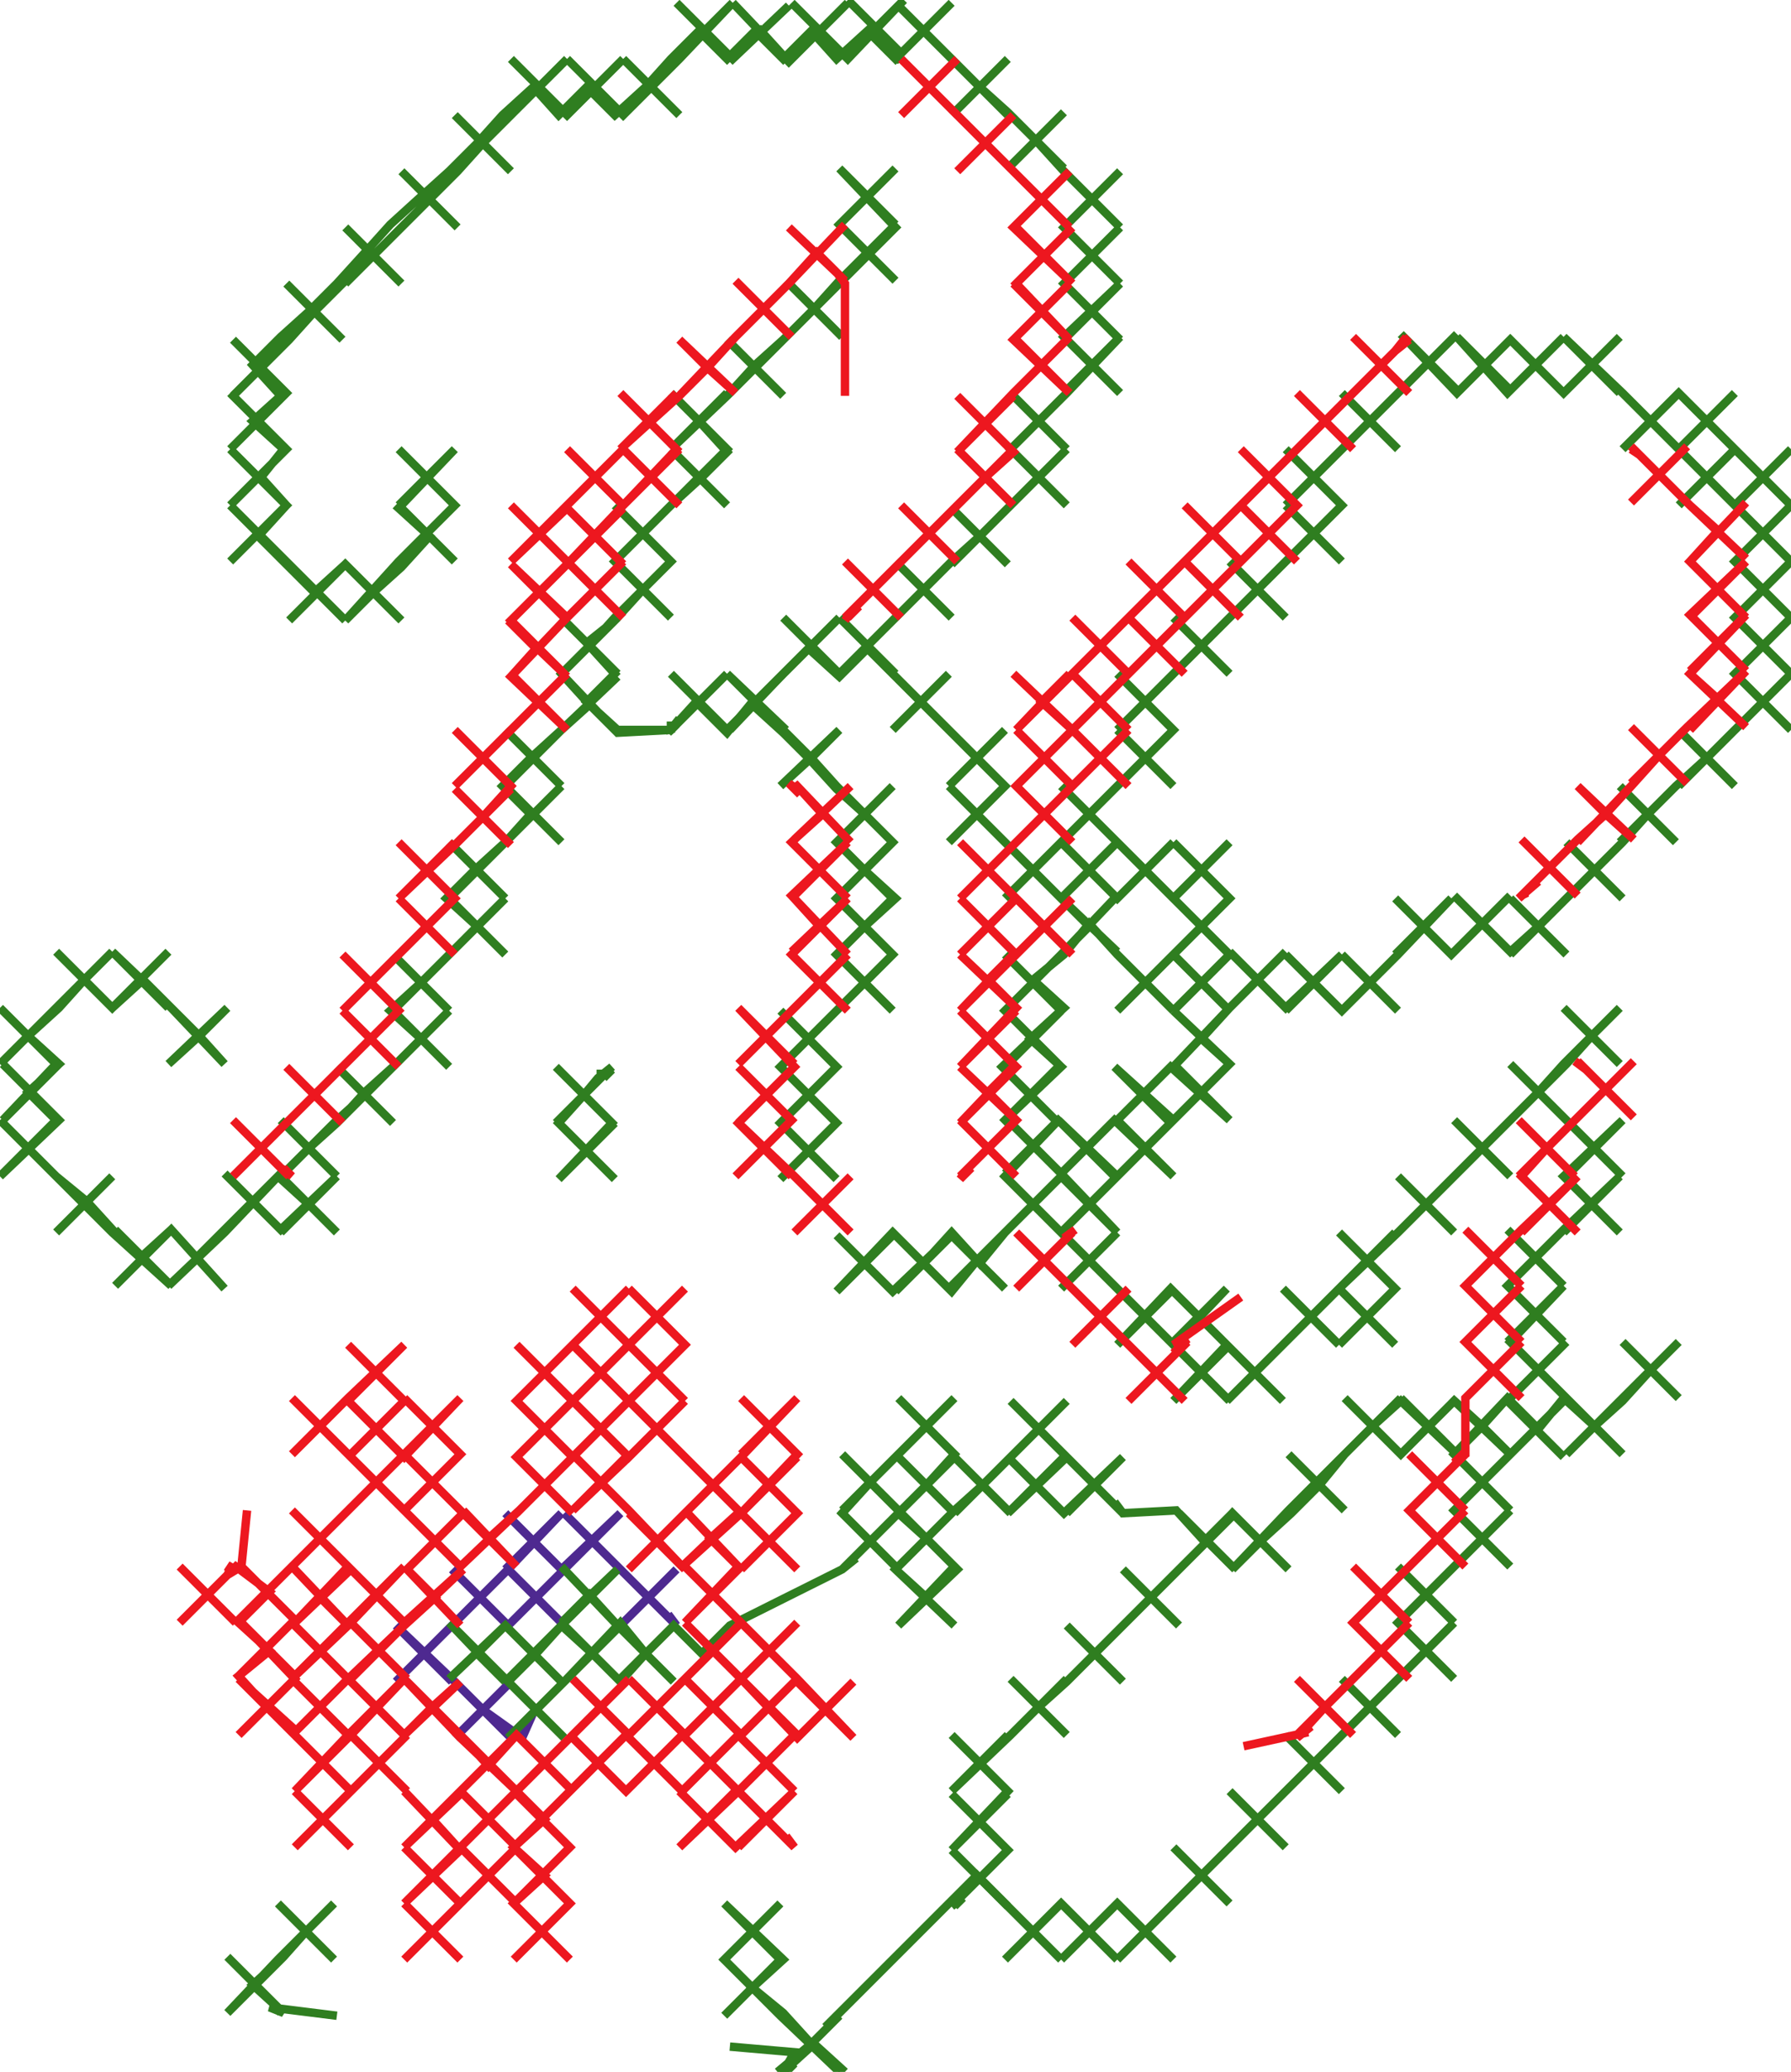<svg version="1.1" xmlns="http://www.w3.org/2000/svg" xmlns:xlink="http://www.w3.org/1999/xlink" xmlns:ev="http://www.w3.org/2001/xml-events" width="638" height="738" viewBox="-319 -369 638 738"><path d="M -129,241 -133,250 -147,240 -157,250 -137,230 -147,240 -157,230 -137,250 -157,230 -178,210 -158,230 -168,220 -158,210 -178,230 -158,210 -138,190 -158,210 -148,200 -138,210 -158,190 -138,210 -118,190 -138,210 -128,200 -138,190 -118,210 -138,190 -119,170 -139,190 -129,180 -119,190 -139,170 -119,190 -98,170 -118,190 -108,180 -98,190 -118,170 -98,190 -88,200 -78,190 -98,210 -88,200 -78,210 -98,190 -78,210 -81,206 -78,210 -78,210" fill="none" stroke="#4e2990" stroke-width="3" /><path d="M -78,210" fill="none" stroke="#2f7e20" stroke-width="3" /><path d="M -89,220 -98,209 -108,220 -119,210 -128,220 -138,230 -128,240 -138,250 -118,230 -128,240 -118,250 -138,230 -159,209 -139,230 -149,220 -139,210 -159,229 -139,210 -119,230 -139,210 -129,220 -119,210 -139,230 -119,210 -99,190 -119,209 -109,199 -99,210 -119,189 -99,210 -118,230 -98,210 -108,220 -98,230 -118,210 -98,230 -89,220 -79,230 -99,210 -89,220 -79,210 -99,230 -79,210 -69,220 -59,210 -19,190 -14,186 -19,190 1,170 -19,190 -9,180 -19,170 1,190 -19,170 -9,159 1,169 -19,149 -9,159 1,149 -19,169 1,149 21,129 1,149 11,139 21,149 1,129 21,149 11,160 1,150 21,170 11,160 1,170 21,150 1,170 11,179 22,190 1,210 20,190 11,200 0,190 21,210 0,190 11,179 21,189 1,169 11,179 21,169 1,189 21,169 31,160 41,170 21,150 31,160 41,150 21,170 41,150 61,130 41,150 51,140 61,150 41,130 61,150 40,170 60,150 50,160 60,170 40,150 60,170 81,150 61,170 71,160 81,170 61,150 81,170 78,166 81,170 100,169 110,180 120,170 130,180 141,170 151,160 160,149 170,139 180,130 200,149 180,129 190,139 180,149 200,129 180,149 160,129 180,149 170,139 160,149 180,129 160,149 150,159 140,149 160,169 150,159 140,169 160,149 140,169 120,190 140,170 130,180 120,170 140,190 120,170 111,180 101,170 121,190 111,180 101,190 121,170 101,190 91,200 81,190 101,210 91,200 81,210 101,190 81,210 71,220 61,210 81,230 71,220 61,230 81,210 61,230 51,239 41,229 61,249 51,239 41,249 61,229 41,249 20,269 40,249 30,259 40,269 20,249 40,269 20,290 40,270 30,280 40,290 20,270 40,290 30,300 20,290 40,310 30,300 20,310 40,290 20,310 24,307 21,310" fill="none" stroke="#2f7e20" stroke-width="3" /><path d="M -18,369 -29,359 -40,369 -36,365 -41,369 -36,366 -39,369" fill="none" stroke="#2f7e20" stroke-width="3" /><path d="M -199,349 -223,346 -218,348 -222,344 -218,348 -229,338 -218,328 -210,319 -220,309 -200,329 -210,319 -200,309 -220,329 -238,348 -218,328 -228,338 -218,348 -238,328 -218,348 -221,346 -218,348 -223,343 -219,348" fill="none" stroke="#2f7e20" stroke-width="3" /><path d="M -59,360 -36,362 -40,369 -35,364 -42,369 -30,359 -40,348 -51,339 -40,329 -61,309 -41,329 -51,319 -61,329 -41,309 -61,329 -51,339 -41,329 -61,349 -51,339 -41,349 -61,329 -41,349 -20,369 -40,349 -30,359 -20,349 -40,369 -20,349 -24,352 -20,349 -25,353 -21,349 19,309 29,299 39,309 59,329 39,309 49,319 59,309 39,329 59,309 79,329 59,309 69,319 79,309 59,329 79,309 99,329 79,309 89,319 99,309 79,329 99,309 109,299 119,309 99,289 109,299 119,289 99,309 119,289 129,279 139,289 119,269 129,279 139,269 119,289 139,269 149,259 159,269 139,249 149,259 159,249 139,269 159,249 169,239 179,249 159,229 169,239 179,229 159,249 179,229 199,209 179,229 189,219 179,209 199,229 179,209 189,199 199,209 179,189 189,199 199,189 179,209 199,189 219,169 199,189 209,179 199,169 219,189 199,169 219,149 199,169 209,159 199,149 219,169 199,149 209,139 219,149 198,129 209,139 218,129 199,149 218,129 229,140 238,129 249,139 259,130 269,119 259,109 279,129 269,119 279,109 259,129 239,149 259,129 249,139 239,129 259,149 239,129 218,150 238,130 228,140 218,130 238,150 218,130 239,109 219,129 229,119 219,109 239,129 219,109 238,89 218,109 228,99 218,89 238,109 218,89 228,79 238,89 218,69 228,79 238,69 218,89 238,69 258,50 238,70 248,60 238,50 258,70 238,50 259,30 239,50 249,40 239,30 259,50 239,30 229,20 239,10 248,0 238,-10 258,10 248,0 258,-10 238,10 229,20 219,10 239,30 229,20 219,30 239,10 219,30 209,40 199,30 219,50 209,40 199,50 219,30 199,50 189,60 179,50 199,70 189,60 179,70 199,50 179,70 158,90 178,70 168,80 178,90 158,70 178,90 158,110 178,90 168,100 158,90 178,110 158,90 148,100 138,90 158,110 148,100 138,110 158,90 138,110 118,130 138,110 128,120 118,110 138,130 118,110 99,130 119,110 109,120 99,110 119,130 99,110 118,90 98,110 108,100 98,90 118,110 98,90 79,110 99,90 89,100 79,90 99,110 79,90 69,80 59,90 79,70 69,80 59,70 79,90 59,70 49,60 39,70 30,81 20,70 10,81 -1,70 -21,91 -1,71 -11,81 -1,91 -21,71 -1,91 20,71 0,91 10,81 20,91 0,71 20,91 29,80 39,90 19,70 29,80 39,70 19,90 39,70 59,50 39,70 49,60 39,50 59,70 39,50 59,29 39,49 49,39 59,49 39,29 59,49 79,70 59,50 69,60 79,50 59,70 79,50 58,30 78,50 68,40 78,30 58,50 78,30 99,50 79,30 89,40 99,30 79,50 99,30 78,11 98,31 88,21 98,11 78,31 98,11 119,30 99,10 109,20 119,10 99,30 119,10 99,-9 119,10 109,1 119,-10 99,11 119,-10 139,-30 119,-10 129,-20 139,-10 119,-30 139,-10 159,-29 139,-9 149,-19 159,-9 139,-29 159,-9 169,-19 179,-9 159,-29 169,-19 179,-29 159,-9 179,-29 198,-49 178,-29 188,-39 198,-29 178,-49 198,-29 219,-50 199,-30 209,-40 219,-30 199,-50 219,-30 229,-39 239,-29 219,-49 229,-39 239,-49 219,-29 239,-49 249,-59 259,-49 239,-69 249,-59 259,-69 239,-49 259,-69 268,-79 278,-69 258,-89 268,-79 278,-89 258,-69 278,-89 289,-99 299,-89 279,-109 289,-99 299,-109 279,-89 299,-109 319,-129 299,-109 309,-119 299,-129 319,-109 299,-129 319,-149 299,-129 309,-139 299,-149 319,-129 299,-149 319,-169 299,-149 309,-159 299,-169 319,-149 299,-169 319,-189 299,-169 309,-179 299,-189 319,-169 299,-189 319,-209 299,-189 309,-199 299,-209 319,-189 299,-209 279,-189 299,-209 289,-199 279,-209 299,-189 279,-209 299,-229 279,-209 289,-219 279,-229 299,-209 279,-229 259,-209 279,-229 269,-219 259,-229 279,-209 259,-229 238,-249 258,-229 248,-239 238,-229 258,-249 238,-229 218,-249 238,-229 228,-239 218,-229 238,-249 218,-229 200,-249 220,-229 210,-239 200,-229 220,-249 200,-229 180,-250 200,-230 190,-240 180,-230 200,-250 180,-230 169,-219 159,-229 179,-209 169,-219 159,-209 179,-229 159,-209 139,-189 159,-209 149,-199 159,-189 139,-209 159,-189 149,-179 139,-189 159,-169 149,-179 139,-169 159,-189 139,-169 129,-159 119,-169 139,-149 129,-159 119,-149 139,-169 119,-149 109,-139 99,-149 119,-129 109,-139 99,-129 119,-149 99,-129 79,-109 99,-129 89,-119 99,-109 79,-129 99,-109 89,-99 79,-109 99,-89 89,-99 79,-89 99,-109 79,-89 59,-69 79,-89 69,-79 79,-69 59,-89 79,-69 59,-49 79,-69 69,-59 79,-49 59,-69 79,-49 99,-69 79,-49 89,-59 99,-49 79,-69 99,-49 119,-69 99,-49 109,-59 119,-49 99,-69 119,-49 99,-29 119,-49 109,-39 119,-29 99,-49 119,-29 99,-9 119,-29 109,-19 99,-29 119,-9 99,-29 79,-9 99,-29 89,-19 79,-29 99,-9 79,-29 69,-40 60,-29 49,-20 60,-10 48,1 59,11 38,31 58,11 48,21 38,11 58,31 38,11 59,-9 39,11 49,1 39,-9 59,11 39,-9 49,-19 59,-9 39,-29 49,-19 59,-29 39,-9 59,-29 79,-50 59,-29 69,-39 59,-49 79,-30 59,-49 49,-59 39,-49 59,-69 49,-59 39,-69 59,-49 39,-69 19,-89 39,-69 29,-79 39,-89 19,-69 39,-89 29,-99 19,-89 39,-109 29,-99 19,-109 39,-89 19,-109 9,-119 -1,-109 19,-129 9,-119 -1,-129 19,-109 -1,-129 -10,-138 -20,-128 -31,-138 -40,-129 -51,-118 -40,-108 -31,-99 -21,-88 -11,-79 -1,-69 -11,-59 0,-49 -11,-39 -1,-29 -11,-19 -21,-9 -31,1 -21,11 -31,21 -21,31 -41,51 -21,31 -31,41 -41,31 -21,51 -41,31 -21,11 -41,31 -31,21 -41,11 -21,31 -41,11 -31,1 -21,11 -41,-9 -31,1 -21,-9 -41,11 -21,-9 -1,-29 -21,-9 -11,-19 -21,-29 -1,-9 -21,-29 -1,-49 -21,-29 -11,-39 -21,-49 -1,-29 -21,-49 -1,-69 -21,-49 -11,-59 -21,-69 -1,-49 -21,-69 -1,-89 -21,-69 -11,-79 -21,-89 -1,-69 -21,-89 -30,-99 -41,-89 -20,-109 -30,-99 -40,-109 -21,-89 -40,-109 -51,-119 -60,-108 -71,-119 -81,-108 -77,-113 -81,-108 -78,-111 -81,-108" fill="none" stroke="#2f7e20" stroke-width="3" /><path d="M -105,12 -105,15 -101,11 -106,15 -111,21 -101,31 -120,51 -100,31 -110,41 -120,31 -100,51 -120,31 -111,21 -101,31 -121,11 -111,21 -101,11 -121,31 -101,11 -104,14 -101,12 -104,15 -101,12" fill="none" stroke="#2f7e20" stroke-width="3" /><path d="M -80,-108 -80,-112 -80,-110 -77,-112 -80,-109 -99,-109 -110,-119 -100,-129 -110,-140 -100,-148 -90,-159 -100,-169 -90,-179 -80,-189 -69,-199 -60,-208 -70,-219 -60,-228 -50,-239 -40,-248 -30,-258 -20,-268 -10,-278 0,-288 -20,-309 0,-289 -10,-299 -20,-289 0,-309 -20,-289 0,-269 -20,-289 -10,-279 -20,-269 0,-289 -20,-269 -29,-259 -39,-269 -19,-249 -29,-259 -39,-249 -19,-269 -39,-249 -50,-238 -60,-248 -40,-228 -50,-238 -60,-228 -40,-248 -60,-228 -80,-209 -60,-229 -70,-219 -60,-209 -80,-229 -60,-209 -70,-199 -80,-209 -60,-189 -70,-199 -80,-189 -60,-209 -80,-189 -100,-169 -80,-189 -90,-179 -80,-169 -100,-189 -80,-169 -90,-159 -100,-169 -80,-149 -90,-159 -100,-149 -80,-169 -100,-149 -109,-139 -119,-149 -99,-129 -109,-139 -119,-129 -99,-149 -119,-129 -109,-118 -119,-109 -130,-99 -140,-89 -130,-79 -139,-69 -150,-59 -160,-49 -149,-39 -159,-29 -169,-19 -180,-9 -169,1 -179,11 -189,20 -199,31 -209,40 -219,50 -209,60 -220,50 -229,59 -239,69 -249,79 -258,69 -269,79 -278,70 -288,59 -299,50 -309,40 -299,30 -309,20 -298,10 -309,0 -298,-10 -289,-20 -279,-10 -268,-20 -258,-10 -248,0 -259,10 -238,-10 -248,0 -239,10 -258,-10 -279,-30 -259,-10 -269,-20 -279,-10 -259,-30 -279,-10 -299,-30 -279,-10 -289,-20 -299,-10 -279,-30 -299,-10 -319,10 -299,-10 -309,0 -299,10 -319,-10 -299,10 -318,30 -298,10 -308,20 -298,30 -318,10 -298,30 -319,50 -299,30 -309,40 -299,50 -319,30 -299,50 -289,60 -279,50 -299,70 -289,60 -279,70 -299,50 -279,70 -258,89 -278,69 -268,79 -258,69 -278,89 -258,69 -239,90 -258,69 -249,79 -239,70 -259,89 -239,70 -219,49 -239,69 -229,59 -219,69 -239,49 -219,69 -199,50 -219,70 -209,60 -219,50 -199,70 -219,50 -209,40 -199,50 -219,30 -209,40 -199,30 -219,50 -199,30 -189,21 -179,31 -199,11 -189,21 -179,11 -199,31 -179,11 -159,-9 -179,11 -169,1 -179,-9 -159,11 -179,-9 -169,-19 -159,-9 -179,-29 -169,-19 -159,-29 -179,-9 -159,-29 -139,-49 -159,-29 -149,-39 -159,-49 -139,-29 -159,-49 -149,-59 -139,-49 -159,-69 -149,-59 -139,-69 -159,-49 -139,-69 -119,-89 -139,-69 -129,-79 -139,-89 -119,-69 -139,-89 -129,-99 -119,-89 -139,-109 -129,-99 -119,-109 -139,-89 -119,-109 -99,-128 -119,-109 -109,-118 -99,-108 -119,-129 -99,-108 -80,-109 -60,-129 -80,-109 -70,-119 -60,-109 -80,-129 -60,-109 -50,-119 -39,-109 -60,-129 -50,-119 -40,-129 -59,-109 -40,-129 -20,-149 -40,-129 -30,-139 -20,-129 -40,-149 -20,-129 -10,-139 0,-129 -20,-149 -10,-139 0,-149 -20,-129 0,-149 10,-159 20,-149 0,-169 10,-159 20,-169 0,-149 20,-169 30,-178 40,-168 20,-188 30,-178 40,-188 20,-168 40,-188 61,-209 41,-189 51,-199 41,-209 61,-189 41,-209 51,-219 61,-209 41,-229 51,-219 61,-229 41,-209 61,-229 80,-249 60,-229 70,-239 60,-249 80,-229 60,-249 80,-268 60,-248 70,-258 60,-268 80,-248 60,-268 80,-288 60,-268 70,-278 60,-288 80,-268 60,-288 80,-308 60,-288 70,-298 60,-308 80,-288 60,-308 50,-319 40,-309 60,-329 50,-319 40,-329 60,-309 40,-329 30,-338 20,-328 40,-348 30,-338 20,-348 40,-328 20,-348 0,-368 20,-348 10,-358 0,-348 20,-368 0,-348 -10,-358 -21,-348 -30,-358 -40,-348 -50,-358 -60,-348 -70,-358 -80,-348 -89,-338 -100,-328 -110,-338 -120,-328 -129,-338 -140,-328 -149,-318 -159,-308 -169,-299 -180,-289 -189,-279 -199,-268 -209,-258 -219,-249 -229,-239 -219,-228 -229,-219 -218,-209 -226,-199 -217,-189 -227,-178 -217,-168 -207,-158 -196,-168 -186,-158 -176,-167 -166,-178 -177,-188 -157,-209 -177,-189 -167,-199 -157,-189 -177,-209 -157,-189 -167,-179 -177,-189 -157,-169 -167,-179 -177,-169 -157,-189 -177,-169 -196,-148 -176,-168 -186,-158 -196,-168 -176,-148 -196,-168 -216,-148 -196,-168 -206,-158 -216,-168 -196,-148 -216,-168 -237,-189 -217,-169 -227,-179 -217,-189 -237,-169 -217,-189 -237,-209 -217,-189 -227,-199 -217,-209 -237,-189 -217,-209 -237,-229 -217,-209 -227,-219 -217,-229 -237,-209 -217,-229 -236,-248 -216,-228 -226,-238 -216,-248 -236,-228 -216,-248 -207,-258 -197,-248 -217,-268 -207,-258 -197,-268 -217,-248 -197,-268 -186,-278 -176,-268 -196,-288 -186,-278 -176,-288 -196,-268 -176,-288 -166,-298 -156,-288 -176,-308 -166,-298 -156,-308 -176,-288 -156,-308 -147,-318 -137,-308 -157,-328 -147,-318 -137,-328 -157,-308 -137,-328 -117,-348 -137,-328 -127,-338 -117,-328 -137,-348 -117,-328 -97,-348 -117,-328 -107,-338 -97,-328 -117,-348 -97,-328 -87,-338 -77,-328 -97,-348 -87,-338 -77,-348 -97,-328 -77,-348 -58,-368 -78,-348 -68,-358 -58,-348 -78,-368 -58,-348 -38,-367 -58,-348 -48,-358 -38,-347 -58,-368 -38,-347 -17,-368 -37,-348 -27,-358 -17,-348 -37,-368 -17,-348 3,-369 -17,-349 -7,-359 3,-349 -17,-369 3,-349 -2,-353 2,-347 2,-347" fill="none" stroke="#2f7e20" stroke-width="3" /><path d="M 2,-347" fill="none" stroke="#ed171f" stroke-width="3" /><path d="M 12,-338 22,-348 2,-328 12,-338 22,-328 2,-348 22,-328 32,-318 42,-328 22,-308 32,-318 42,-308 22,-328 42,-308 62,-288 42,-308 52,-298 42,-288 62,-308 42,-288 63,-268 43,-288 53,-278 43,-268 63,-288 43,-268 62,-248 42,-268 52,-258 42,-248 62,-268 42,-248 62,-229 42,-249 52,-239 42,-229 62,-249 42,-229 22,-208 42,-228 32,-218 42,-208 22,-228 42,-208 32,-199 22,-209 42,-189 32,-199 22,-189 42,-209 22,-189 12,-179 2,-189 22,-169 12,-179 2,-169 22,-189 2,-169 -8,-159 -18,-169 2,-149 -8,-159 -18,-149 2,-169 -18,-149 -13,-153 -17,-149 -15,-152 -18,-148" fill="none" stroke="#ed171f" stroke-width="3" /><path d="M -18,-228 -18,-268 -21,-272 -18,-269 -38,-288 -18,-269 -28,-279 -38,-268 -18,-289 -38,-268 -47,-259 -57,-269 -37,-249 -47,-259 -57,-249 -37,-269 -57,-249 -67,-238 -77,-248 -57,-229 -67,-238 -77,-228 -57,-249 -77,-228 -98,-209 -78,-229 -88,-219 -78,-209 -98,-229 -78,-209 -97,-189 -77,-209 -87,-199 -97,-209 -77,-189 -97,-209 -117,-189 -97,-209 -107,-199 -97,-189 -117,-209 -97,-189 -117,-168 -97,-188 -107,-178 -117,-188 -97,-168 -117,-188 -137,-169 -117,-189 -127,-179 -117,-169 -137,-189 -117,-169 -97,-149 -117,-169 -107,-159 -117,-149 -97,-169 -117,-149 -137,-168 -117,-148 -127,-158 -137,-148 -117,-168 -137,-148 -117,-128 -138,-148 -128,-138 -137,-128 -118,-148 -137,-128 -117,-109 -137,-129 -127,-119 -137,-109 -117,-129 -137,-109 -157,-89 -137,-109 -147,-99 -137,-89 -157,-109 -137,-89 -147,-78 -157,-88 -137,-68 -147,-78 -157,-68 -137,-88 -157,-68 -177,-49 -157,-69 -167,-59 -157,-49 -177,-69 -157,-49 -167,-39 -177,-49 -157,-29 -167,-39 -177,-29 -157,-49 -177,-29 -197,-9 -177,-29 -187,-19 -177,-9 -197,-29 -177,-9 -187,1 -197,-9 -177,11 -187,1 -197,11 -177,-9 -197,11 -207,21 -217,11 -197,31 -207,21 -217,31 -197,11 -217,31 -236,50 -216,30 -226,40 -216,50 -236,30 -216,50 -218,47 -215,50 -219,47 -216,49" fill="none" stroke="#ed171f" stroke-width="3" /><path d="M -231,169 -233,189 -238,192 -236,188 -238,191 -235,189 -245,199 -235,209 -255,189 -245,199 -255,209 -235,189 -223,198 -234,209 -223,219 -234,228 -224,239 -213,248 -234,229 -214,249 -224,239 -214,229 -234,249 -214,229 -234,208 -214,228 -224,218 -214,208 -234,228 -214,208 -234,188 -214,208 -224,198 -214,188 -234,208 -214,188 -195,169 -215,189 -205,179 -195,189 -215,169 -195,189 -215,210 -194,190 -205,200 -195,210 -214,190 -195,210 -215,229 -195,209 -205,219 -195,229 -215,209 -195,229 -215,249 -195,229 -205,239 -195,249 -215,229 -195,249 -214,269 -194,249 -204,259 -194,269 -214,249 -194,269 -204,279 -194,289 -214,269 -204,279 -214,289 -194,269 -174,249 -194,269 -184,259 -194,249 -174,269 -194,249 -175,229 -195,249 -185,239 -195,229 -175,249 -195,229 -174,209 -194,229 -184,219 -194,209 -174,229 -194,209 -175,189 -195,209 -185,199 -175,209 -195,189 -175,209 -154,190 -175,210 -164,200 -174,190 -155,210 -174,190 -154,170 -174,190 -164,180 -174,170 -154,190 -174,170 -185,159 -195,169 -175,149 -185,159 -195,149 -175,169 -195,149 -215,129 -195,149 -205,139 -195,129 -215,149 -195,129 -175,110 -195,130 -185,120 -175,130 -195,110 -175,130 -195,150 -175,130 -185,140 -175,150 -195,130 -175,150 -155,129 -175,149 -165,139 -155,149 -175,129 -155,149 -175,169 -155,149 -165,159 -155,169 -175,149 -155,169 -135,189 -154,169 -145,179 -134,169 -155,189 -134,169 -115,150 -135,170 -125,160 -135,150 -115,170 -135,150 -115,130 -135,150 -125,140 -135,130 -115,150 -135,130 -125,120 -115,130 -135,110 -125,120 -115,110 -135,130 -115,110 -95,90 -115,110 -105,100 -95,110 -115,90 -95,110 -105,120 -95,130 -115,110 -105,120 -115,130 -95,110 -75,90 -95,110 -85,100 -75,110 -95,90 -75,110 -85,120 -95,110 -75,130 -85,120 -95,130 -75,110 -95,130 -115,150 -95,130 -105,140 -95,150 -115,130 -95,150 -85,140 -95,130 -75,150 -85,140 -75,130 -95,150 -115,169 -95,149 -105,159 -95,169 -115,149 -95,169 -75,190 -95,170 -85,180 -75,170 -95,190 -75,170 -65,160 -55,170 -75,150 -65,160 -55,150 -75,170 -55,150 -35,129 -55,149 -45,139 -35,149 -55,129 -35,149 -55,170 -35,150 -45,160 -35,170 -55,150 -35,170 -55,190 -35,170 -45,180 -55,170 -35,190 -55,170 -76,189 -55,169 -66,179 -56,189 -75,169 -56,189 -75,209 -55,189 -65,199 -55,209 -75,189 -55,209 -75,229 -55,209 -65,219 -55,229 -75,209 -55,229 -35,209 -55,229 -45,219 -35,229 -55,209 -35,229 -15,250 -35,230 -25,240 -35,250 -15,230 -35,250 -55,229 -35,249 -45,239 -55,249 -35,229 -55,249 -75,229 -55,249 -65,239 -75,249 -55,229 -75,249 -95,229 -75,249 -85,239 -95,249 -75,229 -95,249 -115,229 -95,249 -105,239 -115,249 -95,229 -115,249 -135,269 -115,249 -125,259 -135,249 -115,269 -135,249 -145,260 -155,249 -165,239 -155,230 -175,249 -165,239 -175,229 -155,250 -135,269 -155,249 -145,259 -155,269 -135,249 -155,269 -175,289 -155,270 -165,279 -155,290 -175,269 -155,290 -175,309 -155,289 -165,299 -155,309 -175,289 -155,309 -165,319 -155,329 -175,309 -165,319 -175,329 -155,309 -135,289 -155,309 -145,299 -155,289 -135,309 -155,289 -145,279 -135,289 -155,269 -145,279 -135,269 -155,289 -135,269 -125,279 -136,289 -125,299 -136,309 -116,329 -136,309 -126,319 -116,309 -136,329 -116,309 -136,289 -116,309 -126,299 -116,289 -136,309 -116,289 -136,269 -116,289 -126,279 -116,269 -136,289 -116,269 -96,249 -116,269 -106,259 -96,269 -116,249 -96,269 -76,249 -96,269 -86,259 -76,269 -96,249 -76,269 -56,249 -76,269 -66,259 -56,269 -76,249 -56,269 -46,259 -56,249 -36,269 -46,259 -36,249 -56,269 -77,289 -57,269 -67,279 -57,289 -77,269 -57,289 -36,269 -56,289 -46,279 -36,289 -56,269 -36,289 -39,285 -36,289 -39,286 -36,289" fill="none" stroke="#ed171f" stroke-width="3" /><path d="M 124,253 147,248 143,249 148,246 143,250 153,239 163,249 143,229 153,239 163,229 143,249 163,229 183,209 163,229 173,219 163,209 183,229 163,209 173,199 183,209 163,189 173,199 183,189 163,209 183,189 203,169 183,189 193,179 183,169 203,189 183,169 193,159 203,169 183,149 193,159 203,149 183,169 203,149 199,153 203,148 199,152 203,149 203,129 223,109 203,129 213,119 203,109 223,129 203,109 223,89 203,109 213,99 203,89 223,109 203,89 213,79 223,89 203,69 213,79 223,69 203,89 223,69 243,50 223,70 233,60 223,50 243,70 223,50 232,40 242,50 222,30 232,40 242,30 222,50 242,30 263,9 243,29 253,19 243,9 263,29 243,9 246,12 242,9 245,11 243,9" fill="none" stroke="#ed171f" stroke-width="3" /><path d="M 123,93 99,110 104,108 99,113 104,109 83,130 103,110 93,120 83,110 103,130 83,110 73,100 63,110 83,90 73,100 63,90 83,110 63,90 43,70 63,90 53,80 63,70 43,90 63,70 60,72 64,69 60,72 64,69" fill="none" stroke="#ed171f" stroke-width="3" /><path d="M 224,-51 225,-51 223,-50 229,-55 222,-49 233,-60 243,-50 223,-70 233,-60 243,-70 223,-50 243,-70 253,-79 263,-70 243,-89 253,-79 263,-90 243,-69 263,-90 272,-100 282,-90 262,-110 272,-100 282,-110 262,-90 282,-110 303,-130 283,-109 293,-120 283,-129 303,-110 283,-129 303,-150 283,-130 293,-140 283,-150 303,-130 283,-150 303,-169 283,-149 293,-159 283,-169 303,-149 283,-169 303,-190 283,-169 293,-180 283,-189 303,-170 283,-189 272,-200 262,-190 282,-210 272,-200 262,-210 282,-190 262,-210 266,-206 262,-210 265,-207 262,-209" fill="none" stroke="#ed171f" stroke-width="3" /><path d="M 183,-248 178,-244 182,-249 179,-245 183,-249 173,-239 163,-249 183,-229 173,-239 163,-229 183,-249 163,-229 153,-219 143,-229 163,-209 153,-219 143,-209 163,-229 143,-209 123,-189 143,-209 133,-199 143,-189 123,-209 143,-189 123,-169 143,-189 133,-179 123,-189 143,-169 123,-189 103,-169 123,-189 113,-179 123,-169 103,-189 123,-169 103,-149 123,-169 113,-159 103,-169 123,-149 103,-169 83,-149 103,-169 93,-159 103,-149 83,-169 103,-149 83,-129 103,-149 93,-139 83,-149 103,-129 83,-149 63,-129 83,-149 73,-139 83,-129 63,-149 83,-129 63,-109 83,-129 73,-119 63,-129 83,-109 63,-129 43,-109 62,-129 52,-119 63,-109 42,-129 63,-109 83,-89 63,-109 73,-99 63,-89 83,-109 63,-89 43,-109 63,-89 53,-99 43,-89 63,-109 43,-89 63,-69 43,-89 53,-79 43,-69 63,-89 43,-69 23,-49 43,-69 33,-59 43,-49 23,-69 43,-49 23,-29 43,-49 33,-39 43,-29 23,-49 43,-29 53,-39 43,-49 63,-29 53,-39 63,-49 43,-29 23,-9 43,-30 33,-20 43,-10 23,-29 43,-10 23,11 43,-9 33,1 43,11 23,-9 43,11 23,31 43,10 33,20 43,30 23,11 43,30 33,40 23,30 43,50 33,40 23,50 43,30 23,50 27,47 23,51 26,47 24,50" fill="none" stroke="#ed171f" stroke-width="3" /><path d="M -17,69 -21,65 -18,68 -16,70 -26,60 -36,70 -16,50 -26,60 -36,50 -16,70 -36,50 -57,30 -37,50 -47,40 -37,30 -57,50 -37,30 -56,11 -36,31 -46,21 -36,11 -56,31 -36,11 -56,-10 -36,10 -46,0 -36,-10 -56,10 -36,-10 -17,-29 -37,-9 -27,-19 -37,-29 -17,-9 -37,-29 -17,-49 -37,-30 -27,-39 -37,-50 -17,-29 -37,-50 -17,-69 -37,-49 -27,-59 -37,-69 -17,-49 -37,-69 -16,-89 -36,-70 -26,-79 -36,-90 -16,-69 -36,-90 -34,-87 -38,-90 -34,-86 -37,-89" fill="none" stroke="#ed171f" stroke-width="3" /></svg>